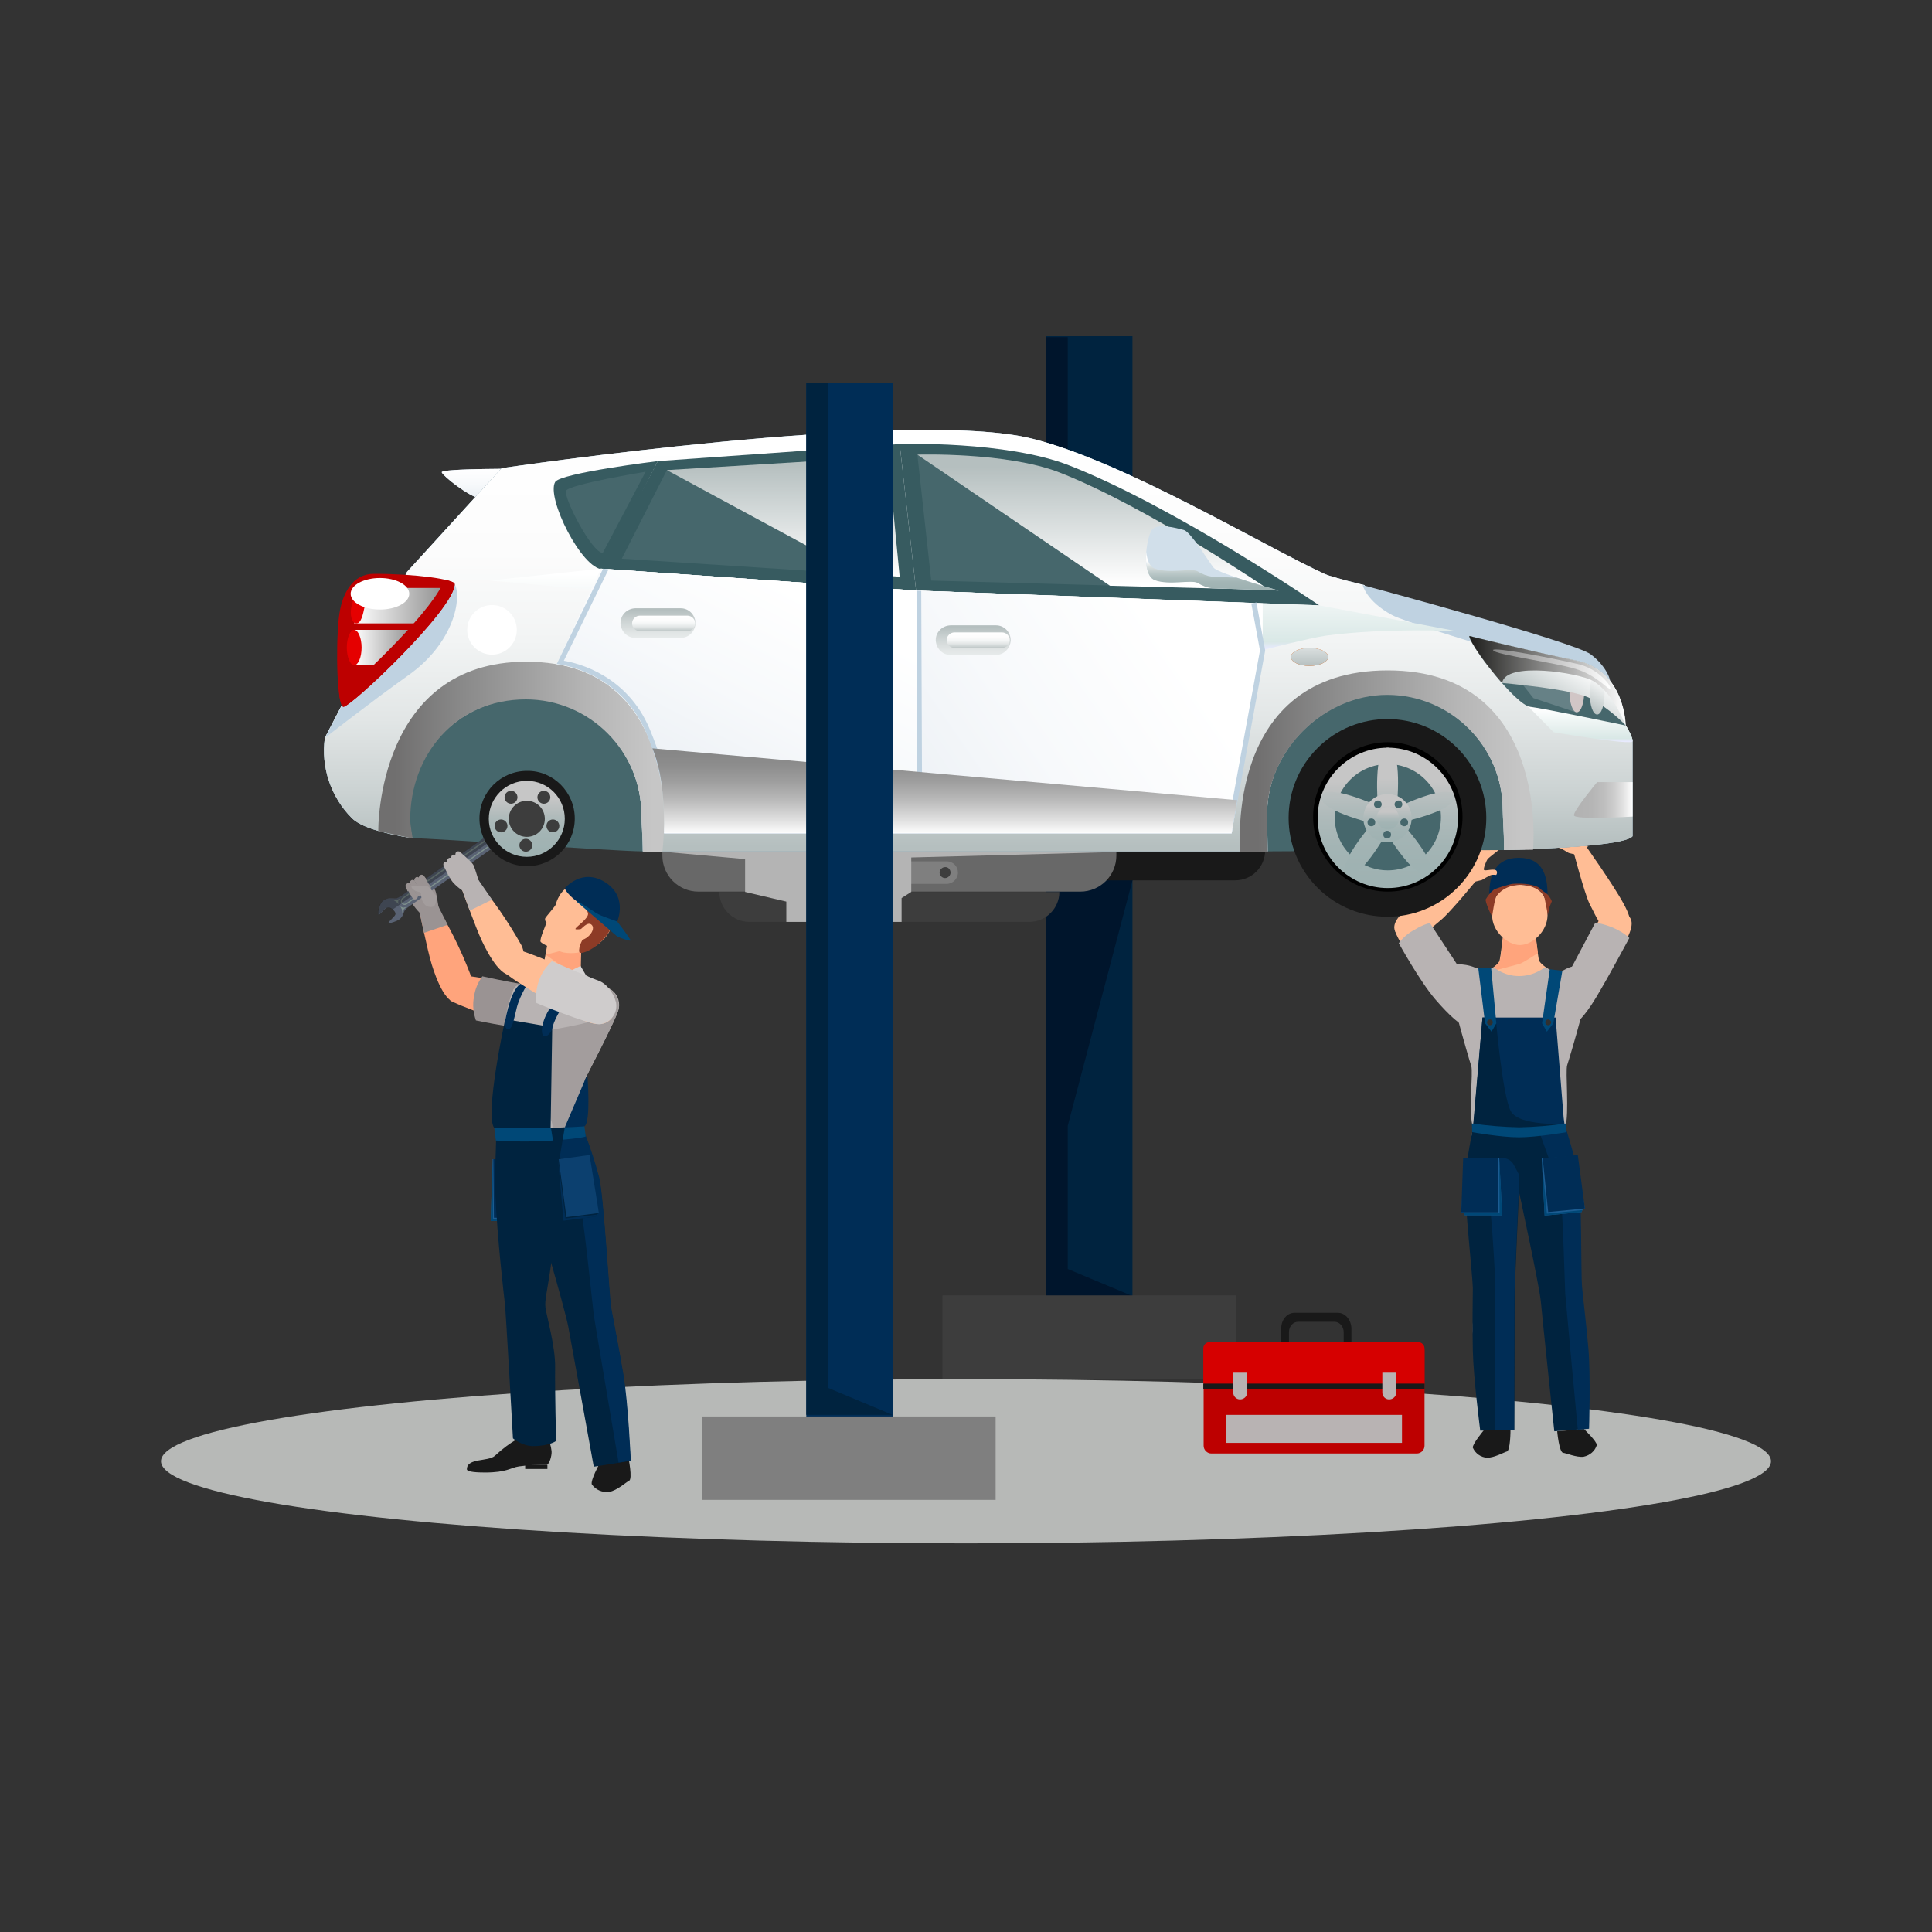 <?xml version="1.0" encoding="utf-8"?>
<!-- Generator: Adobe Illustrator 24.1.0, SVG Export Plug-In . SVG Version: 6.00 Build 0)  -->
<svg version="1.1" id="Layer_1" xmlns="http://www.w3.org/2000/svg" xmlns:xlink="http://www.w3.org/1999/xlink" x="0px" y="0px"
	 viewBox="0 0 600 600" style="enable-background:new 0 0 600 600;" xml:space="preserve">
<rect x="0" y="0" width="600" height="600" fill="#333333" stroke="none"/>
<style type="text/css">
	.st0{fill:#B7B9B7;}
	.st1{fill:#00233F;}
	.st2{fill:#00152C;}
	.st3{fill:#191919;}
	.st4{fill:#3D3D3D;}
	.st5{fill:#002D56;}
	.st6{fill:#FFBD95;}
	.st7{fill:#FFA47C;}
	.st8{fill:#B8B3B3;}
	.st9{fill:#8D3B26;}
	.st10{fill:#1C5C92;}
	.st11{fill:#004877;}
	.st12{fill:#303030;}
	.st13{fill:#BFD2E1;}
	.st14{fill:url(#SVGID_1_);}
	.st15{fill:#46676C;}
	.st16{fill:url(#SVGID_2_);}
	.st17{fill:url(#SVGID_3_);}
	.st18{fill:#375B60;}
	.st19{fill:url(#SVGID_4_);}
	.st20{fill:url(#SVGID_5_);}
	.st21{fill:url(#SVGID_6_);}
	.st22{fill:url(#SVGID_7_);}
	.st23{fill:url(#SVGID_8_);}
	.st24{fill:url(#SVGID_9_);}
	.st25{fill:url(#SVGID_10_);}
	.st26{fill:url(#SVGID_11_);}
	.st27{fill:url(#SVGID_12_);}
	.st28{fill:url(#SVGID_13_);}
	.st29{fill:url(#SVGID_14_);}
	.st30{fill:#668186;}
	.st31{fill:#D1C6C6;}
	.st32{fill:url(#SVGID_15_);}
	.st33{fill:url(#SVGID_16_);}
	.st34{fill:url(#SVGID_17_);}
	.st35{fill:url(#SVGID_18_);}
	.st36{fill:#BD0000;}
	.st37{fill:url(#SVGID_19_);}
	.st38{fill:url(#SVGID_20_);}
	.st39{fill:#E50000;}
	.st40{fill:#FFFFFF;}
	.st41{fill:url(#SVGID_21_);}
	.st42{fill:url(#SVGID_22_);}
	.st43{fill:url(#SVGID_23_);}
	.st44{fill:url(#SVGID_24_);}
	.st45{fill:#DD5600;}
	.st46{fill:url(#SVGID_25_);}
	.st47{fill:#D1DFEA;}
	.st48{fill:url(#SVGID_26_);}
	.st49{fill:url(#SVGID_27_);}
	.st50{fill:url(#SVGID_28_);}
	.st51{fill:url(#SVGID_29_);}
	.st52{fill:url(#SVGID_30_);}
	.st53{fill:#686868;}
	.st54{fill:#7F7F7F;}
	.st55{fill:#B4B4B4;}
	.st56{fill:#D60000;}
	.st57{fill:#9A9393;}
	.st58{fill:#A39D9D;}
	.st59{fill:#D7D4D4;}
	.st60{fill:#CFCCCC;}
	.st61{fill:#596273;}
	.st62{fill:#7E908D;}
	.st63{clip-path:url(#SVGID_32_);}
	.st64{opacity:0.3;enable-background:new    ;}
	.st65{fill:#0C406F;}
	.st66{fill:url(#SVGID_33_);}
</style>
<g>
	<g>
		<ellipse class="st0" cx="300" cy="453.8" rx="250" ry="25.5"/>
		<g>
			<g>
				<rect x="324.9" y="104.4" class="st1" width="26.8" height="321.8"/>
				<polygon class="st2" points="351.7,402.5 324.9,402.5 324.9,104.7 331.6,104.7 331.6,242.7 351.7,273.4 331.6,349.6 
					331.6,394.1 				"/>
				<path class="st3" d="M383.6,273.4h-96.3v-9.3h105.6C392.9,269.3,388.7,273.4,383.6,273.4z"/>
				<rect x="292.7" y="402.3" class="st4" width="91.2" height="25.9"/>
			</g>
			<g>
				<path class="st5" d="M480.6,277.9c0,6.3-3.5,11.3-8.9,11.3s-9.2-5.1-9.2-11.4c0-6.3,2.1-11.4,9.2-11.4
					C478.9,266.4,480.6,271.6,480.6,277.9z"/>
				<path class="st6" d="M486.1,329c2.6-7.9,9.2-21.3,5.3-23.7c-5-3.1-19.6-5-19.6-5v0.2c0,0-14.7,1.2-19.7,4.3
					c-3.9,2.3,2.8,16.5,5.4,24.3c0.6,1.9,0.5,10.3,0.3,17.8c-0.1,1.8-1.6,10.4-1.3,13.9c0.1,1,11.9,7.6,15.3,7.7l0-0.2
					c3.3-0.2,15.2-6.6,15.3-7.7c0.3-3.5-1.2-12-1.3-13.9C485.5,339.4,485.5,330.9,486.1,329z"/>
				<path class="st6" d="M486.9,317.2c-2.8-1-3.9-7-1.3-11.9c2.6-4.9,4.2-6.1,4.9-7.4c0.7-1.3,4.8-10.2,6.1-12.1
					c1.3-1.9,5.1-3.6,7.2-2.5c1.8,0.9,3.7,1.7,2.6,5.5S492.1,319.1,486.9,317.2z"/>
				<path class="st6" d="M477.9,298.1c-0.3-1.5-1.2-8.9-1.2-8.9l-4.9,0v0.2l-4.9,0c0,0-0.8,7.4-1.2,8.9c-0.3,1.5-4.4,3.7-4.4,3.7
					l10.4,0v-0.2l10.4,0C482.3,301.8,478.3,299.6,477.9,298.1z"/>
				<path class="st7" d="M477.6,296c-0.3-2.3-0.7-5.5-0.8-6.5l-0.3-0.3l-4.6,0v0.2l-4.9,0c0,0-0.8,7.4-1.2,8.9s-4.4,3.7-4.4,3.7
					l0.5,0c4.7-1.2,9.3-2.5,9.9-2.6C473.1,299,477.6,296,477.6,296L477.6,296z"/>
				<path class="st6" d="M463.9,352.7c-6,0-8.3,4.1-8.2,17s2,26.7,2.9,28.7s9.3,2.1,10.1,0.9s3-27.7,3-31.9
					C471.8,363.2,470.5,352.7,463.9,352.7z"/>
				<path class="st6" d="M463.1,394.6l1.6,0c2.4,0.1,4.3,2,4.2,4.4l-0.1,5.3c-0.1,2.4-2,4.3-4.4,4.2l-1.6,0c-2.4-0.1-4.3-2-4.2-4.4
					l0,0l0.1-5.3C458.7,396.4,460.7,394.5,463.1,394.6C463.1,394.6,463.1,394.6,463.1,394.6z"/>
				<path class="st6" d="M463.5,400.8c-1.8,0-6.3,0.6-6.1,12.5c0.2,11.9,5.3,28.3,5.3,28.3l4.3,0c0,0,2.1-22.1,2.2-26.3
					C469.2,405.6,469.2,400.8,463.5,400.8z"/>
				<path class="st6" d="M479.7,352.8c6-0.6,8.7,3.3,9.9,16c1.2,12.8,0.7,26.8,0.1,28.8c-0.6,2.1-9.1,3-10,1.9
					c-0.9-1.1-5.8-27.3-6.2-31.4S473.3,353.5,479.7,352.8z"/>
				<path class="st6" d="M485.1,408.5l1.6-0.2c2.4-0.3,4-2.5,3.7-4.9l-0.7-5.3c-0.3-2.4-2.5-4-4.8-3.7l-1.6,0.2
					c-2.4,0.3-4,2.5-3.7,4.9l0.7,5.3C480.6,407.1,482.8,408.8,485.1,408.5z"/>
				<path class="st6" d="M485.2,400.6c1.8-0.2,6.3-0.1,7.3,11.8c1,11.9-2.3,28.7-2.3,28.7l-4.3,0.5c0,0-4.4-21.8-4.9-26
					C480,406,479.4,401.2,485.2,400.6z"/>
				<path class="st6" d="M456.6,316c2.3-1.9,2.3-6.5-0.8-11s-5.8-7.3-6.7-8.4c-0.9-1.2-5.5-8.5-7-10.2c-1.5-1.7-4.6-3.1-6.5-1.7
					c-1.6,1.1-3.4,2.2-1.8,5.8S450.9,320.5,456.6,316z"/>
				<path class="st1" d="M457.5,350.1c0,0-2.2,10.5-2.5,16.3c-0.3,5.7,2.4,30.8,2.4,33.6c0,2.8-0.2,11.2,0,19.6s2.3,24.7,2.3,24.7
					l10.6-0.2c0,0,0.1-35.2,0.1-40.7s1.4-34.6,1.4-34.6l0-18.1L457.5,350.1z"/>
				<path class="st8" d="M494,301c-0.7-1.1-4.7-1.9-8.2,0.2c-2.6,1.6-5.8-0.8-5.8-0.8l-1.8,1c-4,2.3-8.9,2.3-12.8,0l-1.5-0.9
					c-1.9,0.7-3.9,0.6-5.8,0c-3.4-1.5-8.6-1.3-9.1-0.1c-0.6,1.2,7.2,28.7,7.9,30.6c0.7,1.9-1,15.2,0.6,19.2l14.3,0.5v0l0,0h0l0,0
					l14.3-0.4c1.3-4.6,0-17.6,0.6-19.5C487.4,328.8,495.1,302.8,494,301z"/>
				<path class="st1" d="M485.9,349.8c0,0,3.2,10.3,4.2,15.9c0.9,5.7,0.8,30.9,1,33.7s1.3,11.2,2,19.5c0.7,8.3,0.2,24.8,0.2,24.8
					l-10.6,0.8c0,0-3.7-35-4.2-40.5c-0.6-5.5-6.9-34.5-6.9-34.5l0.1-19L485.9,349.8z"/>
				<path class="st3" d="M460.8,444.2c0,0-3.6,4.3-3.4,5.4c0.8,1.8,2.5,3,4.4,3.1c2.1,0.1,5.6-1.8,6.1-1.9c1.2-0.1,1.2-6.8,1.2-6.8
					L460.8,444.2z"/>
				<path class="st3" d="M491.9,443.8c0,0,4.1,3.9,4,5c-0.6,1.9-2.2,3.2-4.1,3.6c-2.1,0.3-5.7-1.2-6.3-1.2c-1.3,0-1.9-6.7-1.9-6.7
					L491.9,443.8z"/>
				<path class="st5" d="M484.7,371.3c0.6,3.8,1.3,29,1.4,30.5c0.1,1.4,3.7,40.4,3.9,42.2l3.5-0.3c0,0,0.5-16.5-0.2-24.8
					c-0.7-8.3-1.8-16.7-2-19.5c-0.3-2.7-0.1-28-1-33.7c-0.9-5.7-4.2-15.9-4.2-15.9l-8.4,0.6C477.5,350.4,484.1,367.6,484.7,371.3z"
					/>
				<path class="st5" d="M470.1,361.7c-1.1-2-3.6-2.6-5.6-1.5c-1.2,0.7-1.9,1.9-2,3.2c-0.4,4.1-0.4,6.9-0.1,8.8
					c0.9,4.8,2.2,28,2,28.6c-0.2,0.6-0.1,43.3-0.1,43.3l0.2,0.1l5.7-0.1c0,0,0.1-35.2,0.1-40.7c0-5.5,1.4-34.6,1.4-34.6l0-1.6
					l0.1-2.3L470.1,361.7z"/>
				<path class="st6" d="M504.4,290.1c2.1-1.2,3.1-3.4-0.1-9.3c-3.2-6-12.4-18.9-12.4-18.9l-3.4,2c0,0,3.5,13.3,5.1,16.7
					C495.4,283.9,499,293.4,504.4,290.1z"/>
				<path class="st6" d="M480.6,284.2c0,5-4.7,9.3-8.6,9.3c-3.8,0-8.7-4.3-8.6-9.3c0-5,1.7-9.4,8.5-9.4
					C479.3,274.8,480.6,279.2,480.6,284.2z"/>
				<path class="st9" d="M463.4,284.6c-0.4-0.4-2.2-4.5-2-5.3c0.7-1.1,1.4-2.1,2.4-2.9c0.5-0.5,5.1-1.8,5.8-1.9c1.3-0.1,2.7-0.1,4,0
					c1.4,0.1,4,0.7,4.6,1.4s2,1.4,2.5,2c0.5,0.5,1.3,1.9,1.2,2.1c-0.1,0.2-0.8,1.9-0.8,2s-0.4,2.2-0.4,2.2s-0.9-4.9-1-5.2
					c-1-4.2-10.4-6.5-14.9-0.8C464.2,278.8,463.4,284.6,463.4,284.6z"/>
				<g>
					<polygon class="st10" points="466.5,377.4 454.9,377.4 454.6,376.8 453.8,376.5 454.9,360 465.6,359.7 					"/>
					<polygon class="st5" points="465.3,376.5 453.8,376.5 454.4,359.7 465.3,359.7 					"/>
					<polygon class="st11" points="454.9,377.4 454.6,376.8 465.7,376.8 465.6,359.7 466.5,377.4 					"/>
				</g>
				<g>
					<polygon class="st10" points="479.7,377.5 491.2,376.4 491.4,375.8 492.2,375.3 489.5,359 478.8,359.8 					"/>
					<polygon class="st5" points="480.8,376.4 492.2,375.3 490,358.7 479.1,359.7 					"/>
					<polygon class="st11" points="491.2,376.4 491.4,375.8 480.4,376.9 478.8,359.8 479.7,377.5 					"/>
				</g>
				<path class="st6" d="M433.8,290.2c-1.4-2-1.4-4.4,3.9-8.5c5.4-4.1,19.1-12.1,19.1-12.1l2.2,3.2c0,0-8.7,10.7-11.6,13
					S437.4,295.5,433.8,290.2z"/>
				<polygon class="st5" points="471.8,350.6 486,350.1 485.6,347.1 483.1,316 460.4,316 457.8,347.1 457.5,350.1 471.7,350.6 
					471.7,350.6 471.7,350.6 471.8,350.6 				"/>
				<path class="st1" d="M464.5,316c0,0,2.1,24.4,4.7,29.1s16.7,3.9,16.7,3.9l0.1,1.6c-4.4,1-8.9,1.6-13.4,1.7
					c-6.5,0-15.2-1.7-15.2-1.7l3-34.6L464.5,316z"/>
				<polygon class="st11" points="482.4,317.8 485.2,301.5 481.3,301 478.9,317.8 480.4,320.4 				"/>
				<polygon class="st11" points="461.2,317.8 459.1,300.7 463.1,300.7 464.7,317.8 463.2,320.4 				"/>
				<path class="st11" d="M457.2,351.6l-0.1-2.7c4.9,0.7,9.8,1.1,14.7,1.2c4.9-0.1,9.7-0.5,14.5-1.2l0.2,2.7c0,0-9.1,1.6-14.8,1.6
					C466,353.2,457.2,351.6,457.2,351.6z"/>
				<path class="st12" d="M463.6,317.5c0,0.5-0.4,0.9-0.9,0.9c-0.5,0-0.9-0.4-0.9-0.9c0-0.5,0.4-0.9,0.9-0.9c0,0,0,0,0,0
					C463.3,316.6,463.6,317,463.6,317.5z"/>
				<path class="st12" d="M481.7,317.5c0,0.5-0.4,0.9-0.9,0.9c-0.5,0-0.9-0.4-0.9-0.9c0-0.5,0.4-0.9,0.9-0.9c0,0,0,0,0,0
					C481.3,316.6,481.7,317,481.7,317.5z"/>
				<path class="st8" d="M453.1,317.6c0,0-2.6-1.7-7.4-7.3s-11.3-17.4-11.3-17.4c1.3-1.7,2.9-3.1,4.8-4.1c3.3-2,4.9-2.1,4.9-2.1
					l8.2,12.5C452.3,299.2,457.4,316,453.1,317.6z"/>
				<path class="st8" d="M489.4,317.8c0,0,2.4-1.6,6.2-7.9s10.4-18.6,10.4-18.6c-1.5-1.4-3.4-2.5-5.3-3.3c-3.6-1.4-5.3-1.4-5.3-1.4
					l-7.2,13.6C488.2,300.2,484.9,316.9,489.4,317.8z"/>
				<path class="st6" d="M489.3,265.4c0,0-1.8-0.4-2.1-0.5c-0.3-0.1-2.3-1.5-3.1-1.6s-1.3,0.1-1.4,0s-0.7-1.5,0.7-1.6
					c1.3-0.1,2.7,0.4,3.1,0.1c0.4-0.2-0.7-2.9-1.1-3.4c-0.4-0.4-3.7-3-3.8-3.1c-0.1-0.1-0.5-0.6-0.4-0.8c0.4-0.3,0.9-0.4,1.4-0.4
					c0.2,0.1,0.2-0.5,0.4-0.5c0.2-0.1,1.1-0.2,1.1-0.2c0.4-0.2,0.9-0.3,1.3-0.3c0.8,0.1,1.6,0.4,2.3,0.6c0.2,0.1,3.2,2.3,3.6,3
					c0.4,0.8,1.8,6.3,1.8,6.3L489.3,265.4z"/>
				<path class="st6" d="M458.1,273.8c0,0,1.8-0.4,2.1-0.5c0.3-0.1,2.3-1.5,3.1-1.6s1.3,0.1,1.4,0c0.1-0.1,0.7-1.5-0.7-1.6
					c-1.3-0.1-2.7,0.4-3.1,0.1c-0.4-0.2,0.7-2.9,1.1-3.4s3.7-3,3.8-3.1c0.1-0.1,0.5-0.6,0.4-0.8c-0.4-0.3-0.9-0.4-1.4-0.4
					c-0.2,0.1-0.2-0.5-0.4-0.5s-1.1-0.2-1.1-0.2c-0.4-0.2-0.9-0.3-1.3-0.3c-0.8,0.1-1.6,0.4-2.3,0.6c-0.2,0.1-3.2,2.3-3.6,3
					c-0.4,0.8-1.8,6.3-1.8,6.3L458.1,273.8z"/>
			</g>
			<g>
				<g>
					<path class="st13" d="M163.5,145.6c0,0-26.9-0.2-26.3,1.1c0.5,1.3,8.5,7.5,11.6,8c2.1,0.3,4.2,0.3,6.3,0L163.5,145.6z"/>
					
						<linearGradient id="SVGID_1_" gradientUnits="userSpaceOnUse" x1="2983.073" y1="408.133" x2="2992.503" y2="408.133" gradientTransform="matrix(6.123234e-17 -1 -1 -6.123234e-17 558.43 3138.081)">
						<stop  offset="0" style="stop-color:#EAEFF4"/>
						<stop  offset="0.506" style="stop-color:#F7F9FB"/>
						<stop  offset="1" style="stop-color:#FFFFFF"/>
					</linearGradient>
					<path class="st14" d="M163.5,145.6c0,0-26.9-0.2-26.3,1.1c0.5,1.3,8.5,7.5,11.6,8c2.1,0.3,4.2,0.3,6.3,0L163.5,145.6z"/>
				</g>
				<path class="st15" d="M483.3,202.7c-3.4-1.2-42.2-10.9-45-11.5c-5.9-1.3-11-4.6-14.6-9.5c0,0-10-2.4-12.2-3.4
					c-18.8-8.6-62.1-34.8-90.7-42c-37.9-9.7-165,9.1-165,9.1l-29.4,32.2l-20.3,41.5l-5.2,10c-1.3,9.2,1.9,18.5,8.4,25
					c2.7,2.7,9.7,4.8,18.7,6.2c6,0,63.8,4.1,71.5,4.1c0.9,0,1.4,0,1.4,0l189.9,0c0,0,1,0,2.8,0c6.1,0,68.1-0.4,73.5-0.4
					c20.8-0.6,38.1-1.9,39.9-4.3v-29.7C507,227,493.6,206.3,483.3,202.7z"/>
				<path class="st13" d="M483.3,202.7c-3.4-1.2-42.2-10.9-45-11.5c-5.9-1.3-11-4.6-14.6-9.5c0,0-10-2.4-12.2-3.4
					c-18.8-8.6-62.1-34.8-90.7-42c-37.9-9.7-165,9.1-165,9.1l-29.4,32.2l-20.3,41.5l-5.2,10c-1.3,9.2,1.9,18.5,8.4,25
					c2.7,2.7,9.7,4.8,18.7,6.2c-4.1-19.4,8.3-38.5,27.8-42.6s38.5,8.3,42.6,27.8c0.5,2.4,0.8,4.9,0.8,7.4c0,2.3,0.4,7.3,0.4,11.5
					c0.9,0,1.4,0,1.4,0l189.9,0c0,0,1,0,2.8,0c-0.1-4.8-0.2-9.6-0.2-11.6c0-19.8,17.5-37.2,37.3-37.2c19.8,0,35.9,16.1,35.9,35.9
					c0,0,0,0,0,0c0,2.5,0.5,8.1,0.4,12.5c20.8-0.6,38.1-1.9,39.9-4.3v-29.7C507,227,493.6,206.3,483.3,202.7z"/>
				
					<linearGradient id="SVGID_2_" gradientUnits="userSpaceOnUse" x1="303.812" y1="337.115" x2="303.812" y2="464.321" gradientTransform="matrix(1 0 0 -1 0 600)">
					<stop  offset="0" style="stop-color:#B5BFBF"/>
					<stop  offset="0.132" style="stop-color:#CBD2D2"/>
					<stop  offset="0.31" style="stop-color:#E2E6E6"/>
					<stop  offset="0.503" style="stop-color:#F2F4F4"/>
					<stop  offset="0.718" style="stop-color:#FCFCFC"/>
					<stop  offset="1" style="stop-color:#FFFFFF"/>
				</linearGradient>
				<path class="st16" d="M483.3,202.7c-3.4-1.2-42.2-10.9-45-11.5c-5.9-1.3-11-4.6-14.6-9.5c0,0-10-2.4-12.2-3.4
					c-18.8-8.6-62.1-34.8-90.7-42c-37.9-9.7-165,9.1-165,9.1l-29.4,32.2l-20.3,41.5l-5.2,10c-1.3,9.2,1.9,18.5,8.4,25
					c2.7,2.7,9.7,4.8,18.7,6.2c-4.1-19.4,8.3-38.5,27.8-42.6s38.5,8.3,42.6,27.8c0.5,2.4,0.8,4.9,0.8,7.4c0,2.3,0.4,7.3,0.4,11.5
					c0.9,0,1.4,0,1.4,0l189.9,0c0,0,1,0,2.8,0c-0.1-4.8-0.2-9.6-0.2-11.6c0-19.8,17.5-37.2,37.3-37.2c19.8,0,35.9,16.1,35.9,35.9
					c0,0,0,0,0,0c0,2.5,0.5,8.1,0.4,12.5c20.8-0.6,38.1-1.9,39.9-4.3v-29.7C507,227,493.6,206.3,483.3,202.7z"/>
				
					<linearGradient id="SVGID_3_" gradientUnits="userSpaceOnUse" x1="488.774" y1="351.511" x2="506.968" y2="351.511" gradientTransform="matrix(1 0 0 -1 0 600)">
					<stop  offset="0" style="stop-color:#B2B2B2"/>
					<stop  offset="0.309" style="stop-color:#B5B5B5"/>
					<stop  offset="0.514" style="stop-color:#BEBEBE"/>
					<stop  offset="0.688" style="stop-color:#CDCDCD"/>
					<stop  offset="0.845" style="stop-color:#E2E2E2"/>
					<stop  offset="0.991" style="stop-color:#FDFDFD"/>
					<stop  offset="1" style="stop-color:#FFFFFF"/>
				</linearGradient>
				<path class="st17" d="M507,242.9h-11c0,0-7.4,8.9-7.2,10.3c0.1,1.5,18.2,0.4,18.2,0.4L507,242.9z"/>
				<path class="st13" d="M423.2,181.7c0,0,65.6,17.6,70.8,21.5c5.2,3.9,6.5,8.7,5.9,8.7c-0.6,0-61.1-17.4-67.6-20.9
					C424.3,186.7,423.2,181.7,423.2,181.7z"/>
				<g>
					<path class="st18" d="M409.7,188c0,0-44.4-30.4-77.5-43.4c-19.8-7.8-52.8-6.7-52.8-6.7l5.1,45.5L409.7,188z"/>
					<polygon class="st18" points="279.4,137.9 204.3,143.2 186.6,176.6 284.5,183.4 					"/>
					<path class="st18" d="M204.3,143.2c0,0-30.3,3.7-31.9,6.5c-2.8,4.9,8.3,27.1,14.8,27.1L204.3,143.2z"/>
					<path class="st15" d="M200.5,146.5c0,0-23.7,3.9-24.7,5.9c-0.9,2,8,19.3,11.4,19.3L200.5,146.5z"/>
					<g>
						<path class="st15" d="M394.2,183.2c0,0-37.3-25.5-65-36.4c-16.6-6.5-44.3-5.6-44.3-5.6l4.3,39.1L394.2,183.2z"/>
						
							<linearGradient id="SVGID_4_" gradientUnits="userSpaceOnUse" x1="339.498" y1="455.003" x2="339.498" y2="418.419" gradientTransform="matrix(1 0 0 -1 0 600)">
							<stop  offset="0" style="stop-color:#B5BFBF"/>
							<stop  offset="1" style="stop-color:#FFFFFF"/>
						</linearGradient>
						<path class="st19" d="M394.2,183.2c0,0-37.3-25.5-65-36.4c-16.6-6.5-44.3-5.6-44.3-5.6l59.8,40.7L394.2,183.2z"/>
					</g>
					<g>
						<polygon class="st15" points="275.8,141.8 207.1,146 193.1,173.5 279.4,179.1 						"/>
						
							<linearGradient id="SVGID_5_" gradientUnits="userSpaceOnUse" x1="243.252" y1="455.678" x2="243.252" y2="420.554" gradientTransform="matrix(1 0 0 -1 0 600)">
							<stop  offset="0" style="stop-color:#B5BFBF"/>
							<stop  offset="1" style="stop-color:#FFFFFF"/>
						</linearGradient>
						<polygon class="st20" points="275.8,141.8 207.1,146 266.7,178.2 279.4,179.1 						"/>
					</g>
				</g>
				
					<linearGradient id="SVGID_6_" gradientUnits="userSpaceOnUse" x1="390.493" y1="363.629" x2="472.651" y2="363.629" gradientTransform="matrix(1 0 0 -1 0 600)">
					<stop  offset="0" style="stop-color:#706F6F"/>
					<stop  offset="0.246" style="stop-color:#888888"/>
					<stop  offset="0.747" style="stop-color:#B5B5B5"/>
					<stop  offset="1" style="stop-color:#C6C6C6"/>
				</linearGradient>
				<path class="st21" d="M476.1,263.9c0,0,5.4-55.7-45.1-55.7c-50.8,0-45.9,55.5-45.8,56.3h5.3l3.2,0c-0.1-4.8-0.2-9.5-0.2-11.5
					c0-19.8,17.5-37.2,37.3-37.2c19.8,0,35.9,16.1,35.9,35.9c0,0,0,0,0,0c0,2.4,0.4,7.9,0.4,12.3L476.1,263.9L476.1,263.9z"/>
				
					<linearGradient id="SVGID_7_" gradientUnits="userSpaceOnUse" x1="122.812" y1="364.971" x2="202.683" y2="364.971" gradientTransform="matrix(1 0 0 -1 0 600)">
					<stop  offset="0" style="stop-color:#706F6F"/>
					<stop  offset="0.246" style="stop-color:#888888"/>
					<stop  offset="0.747" style="stop-color:#B5B5B5"/>
					<stop  offset="1" style="stop-color:#C6C6C6"/>
				</linearGradient>
				<path class="st22" d="M205.7,264.5c0,0,8.2-59-42.3-59c-46.1,0-46,51.7-45.9,52.6l10.6,2.3c0-1-0.7-3.9-0.7-5.9
					c0-19.8,13.9-37.3,35.9-37.3c19.8,0,35.9,16.1,35.9,35.9c0,0,0,0,0,0c0,2.4,0.5,7,0.5,11.4C199.5,264.5,205.7,264.5,205.7,264.5
					z"/>
				
					<linearGradient id="SVGID_8_" gradientUnits="userSpaceOnUse" x1="490.683" y1="369.695" x2="490.683" y2="380.023" gradientTransform="matrix(1 0 0 -1 0 600)">
					<stop  offset="0" style="stop-color:#E8EAFF"/>
					<stop  offset="9.620000e-02" style="stop-color:#D9E8E6"/>
					<stop  offset="1" style="stop-color:#FFFFFF"/>
				</linearGradient>
				<path class="st23" d="M507,230.2c0-1.5-2.1-4.9-2.1-4.9l-30.5-6.1l8.1,8.2C482.5,227.4,507,231.6,507,230.2z"/>
				
					<linearGradient id="SVGID_9_" gradientUnits="userSpaceOnUse" x1="302.219" y1="398.456" x2="302.219" y2="421.645" gradientTransform="matrix(1 0 0 -1 0 600)">
					<stop  offset="0" style="stop-color:#E8EAFF"/>
					<stop  offset="9.620000e-02" style="stop-color:#D9E8E6"/>
					<stop  offset="1" style="stop-color:#FFFFFF"/>
				</linearGradient>
				<path class="st24" d="M392.1,201.9l-240-21.6l34.5-3.7l97.9,6.8l125.2,4.6l42.6,8c0,0-21.8-1.1-40.5,1.4
					C406.8,198.1,392.1,201.9,392.1,201.9z"/>
				<g>
					
						<linearGradient id="SVGID_10_" gradientUnits="userSpaceOnUse" x1="338.295" y1="342.056" x2="338.295" y2="410.57" gradientTransform="matrix(1 0 0 -1 0 600)">
						<stop  offset="0" style="stop-color:#E8EAFF"/>
						<stop  offset="9.620000e-02" style="stop-color:#D9E8E6"/>
						<stop  offset="1" style="stop-color:#FFFFFF"/>
					</linearGradient>
					<polygon class="st25" points="284.5,183.4 284.8,258.8 382.5,258.8 392.1,201.9 392.1,187.4 					"/>
					
						<linearGradient id="SVGID_11_" gradientUnits="userSpaceOnUse" x1="277.141" y1="339.971" x2="363.57" y2="399.648" gradientTransform="matrix(1 0 0 -1 0 600)">
						<stop  offset="0" style="stop-color:#EAEFF4"/>
						<stop  offset="0.506" style="stop-color:#F7F9FB"/>
						<stop  offset="1" style="stop-color:#FFFFFF"/>
					</linearGradient>
					<polygon class="st26" points="284.5,183.4 284.8,258.8 382.5,258.8 392.1,201.9 392.1,187.4 					"/>
					<polygon class="st13" points="382.5,258.8 284.8,258.8 284.5,183.4 286.1,183.5 286.4,257.2 381.2,257.2 391.3,202 
						388.6,187.4 390.2,187.1 392.9,201.9 392.9,202.1 					"/>
				</g>
				<g>
					
						<linearGradient id="SVGID_12_" gradientUnits="userSpaceOnUse" x1="228.818" y1="342.508" x2="228.818" y2="417.776" gradientTransform="matrix(1 0 0 -1 0 600)">
						<stop  offset="0" style="stop-color:#E8EAFF"/>
						<stop  offset="9.620000e-02" style="stop-color:#D9E8E6"/>
						<stop  offset="1" style="stop-color:#FFFFFF"/>
					</linearGradient>
					<path class="st27" d="M186.6,176.6l-13.7,29.7c0,0,19.2,1.4,28.3,22.2c6.5,14.7,5.1,30.3,5.1,30.3h78.6l-0.3-75.4L186.6,176.6z
						"/>
					
						<linearGradient id="SVGID_13_" gradientUnits="userSpaceOnUse" x1="217.269" y1="346.997" x2="252.091" y2="413.726" gradientTransform="matrix(1 0 0 -1 0 600)">
						<stop  offset="0" style="stop-color:#EAEFF4"/>
						<stop  offset="0.506" style="stop-color:#F7F9FB"/>
						<stop  offset="1" style="stop-color:#FFFFFF"/>
					</linearGradient>
					<path class="st28" d="M186.6,176.6l-13.7,29.7c0,0,19.2,1.4,28.3,22.2c6.5,14.7,5.1,30.3,5.1,30.3h78.6l-0.3-75.4L186.6,176.6z
						"/>
					<path class="st13" d="M284.8,258.8h-78.6c0,0,2-13.3-5.4-31c-8.3-19.7-27.9-21.6-27.9-21.6l14.4-29.6l1.7,0.2l-13.9,28.4
						c4.3,0.7,19.7,4.5,26.7,21.3c6.9,16.4,6.3,27,6.3,30.8h76.7L284.8,258.8z"/>
				</g>
				
					<linearGradient id="SVGID_14_" gradientUnits="userSpaceOnUse" x1="293.451" y1="340.969" x2="293.451" y2="366.059" gradientTransform="matrix(1 0 0 -1 0 600)">
					<stop  offset="0" style="stop-color:#FFFFFF"/>
					<stop  offset="0.167" style="stop-color:#E1E1E1"/>
					<stop  offset="0.418" style="stop-color:#BABABA"/>
					<stop  offset="0.648" style="stop-color:#9E9E9E"/>
					<stop  offset="0.85" style="stop-color:#8D8D8D"/>
					<stop  offset="1" style="stop-color:#878787"/>
				</linearGradient>
				<path class="st29" d="M382.5,258.8H206.2c0.1-4.4,0-8.8-0.5-13.2c-0.8-8.3-3.1-13.2-3.1-13.2l181.6,16.1L382.5,258.8z"/>
				<path class="st13" d="M141.2,181.4c2.3,4.1-0.1,18.3-14.5,28.4c-11.8,8.4-25.7,19.3-25.7,19.3l5.2-10L141.2,181.4z"/>
				<g>
					<path class="st15" d="M456.3,197.5c0.1,2.9,14.5,21.5,18.9,22c4.4,0.5,29.6,5.8,29.6,5.8s-0.1-17-15.1-20.1
						S456.3,197.5,456.3,197.5z"/>
					<polygon class="st30" points="489.7,221.3 476.2,216.8 469.4,208.2 489.7,208.2 					"/>
					<path class="st31" d="M487.4,214.7c0,3.6,1,6.5,2.3,6.5s2.3-2.9,2.3-6.5s-1-6.5-2.3-6.5S487.4,211.1,487.4,214.7z"/>
					
						<linearGradient id="SVGID_15_" gradientUnits="userSpaceOnUse" x1="476.511" y1="381.736" x2="485.349" y2="396.654" gradientTransform="matrix(1 0 0 -1 0 600)">
						<stop  offset="0" style="stop-color:#B5BFBF"/>
						<stop  offset="1" style="stop-color:#FFFFFF"/>
					</linearGradient>
					<path class="st32" d="M489.7,205.2c-15-3.1-33.4-7.7-33.4-7.7c0.1,1.7,5.1,8.9,10.2,14.6c9.5,0.9,23.4,2.5,27.6,4.9
						c4,2.2,7.6,5,10.8,8.3C504.9,225.3,504.7,208.3,489.7,205.2z"/>
					
						<linearGradient id="SVGID_16_" gradientUnits="userSpaceOnUse" x1="492.997" y1="379.513" x2="498.39" y2="388.616" gradientTransform="matrix(1 0 0 -1 0 600)">
						<stop  offset="0" style="stop-color:#B5BFBF"/>
						<stop  offset="1" style="stop-color:#FFFFFF"/>
					</linearGradient>
					<path class="st33" d="M493.7,215.4c0,3.6,1,6.5,2.3,6.5c1.3,0,2.3-2.9,2.3-6.5s-1-6.5-2.3-6.5
						C494.7,208.9,493.7,211.8,493.7,215.4z"/>
					
						<linearGradient id="SVGID_17_" gradientUnits="userSpaceOnUse" x1="456.325" y1="388.618" x2="504.851" y2="388.618" gradientTransform="matrix(1 0 0 -1 0 600)">
						<stop  offset="0" style="stop-color:#1D1D1B"/>
						<stop  offset="1" style="stop-color:#FFFFFF"/>
					</linearGradient>
					<path class="st34" d="M489.7,205.2c-15-3.1-33.4-7.7-33.4-7.7c0.1,1.7,5.1,8.9,10.2,14.6c1-6.8,23.9-3.1,28.1-0.7
						c6.6,3.8,10.2,13.9,10.2,13.9S504.7,208.3,489.7,205.2z"/>
					
						<linearGradient id="SVGID_18_" gradientUnits="userSpaceOnUse" x1="463.697" y1="392.184" x2="500.06" y2="392.184" gradientTransform="matrix(1 0 0 -1 0 600)">
						<stop  offset="0" style="stop-color:#878787"/>
						<stop  offset="1" style="stop-color:#FFFFFF"/>
					</linearGradient>
					<path class="st35" d="M463.7,201.9c0.3,1.5,21.1,4,27,6.3c5.9,2.2,9,6.4,9.4,5.6c0.3-0.8-3.5-5.8-9.4-7.4
						C484.8,204.9,463.4,200.7,463.7,201.9z"/>
				</g>
				<g>
					<path class="st36" d="M105.2,192.2c-1,9.7-0.5,26.8,1.4,27.3c1.9,0.5,34.6-30.3,34.6-38.1c0-1.5-12.1-3.2-25.1-3.2
						C109.6,178.2,106,184.2,105.2,192.2z"/>
					
						<linearGradient id="SVGID_19_" gradientUnits="userSpaceOnUse" x1="110.046" y1="411.894" x2="140.088" y2="411.894" gradientTransform="matrix(1 0 0 -1 0 600)">
						<stop  offset="0" style="stop-color:#FFFFFF"/>
						<stop  offset="1" style="stop-color:#878787"/>
					</linearGradient>
					<polygon class="st37" points="131,193.6 110,193.6 113.3,182.6 140.1,182.6 					"/>
					
						<linearGradient id="SVGID_20_" gradientUnits="userSpaceOnUse" x1="110.046" y1="398.945" x2="129.537" y2="398.945" gradientTransform="matrix(1 0 0 -1 0 600)">
						<stop  offset="0" style="stop-color:#FFFFFF"/>
						<stop  offset="1" style="stop-color:#878787"/>
					</linearGradient>
					<polygon class="st38" points="118.6,206.5 110,206.5 110,195.6 129.5,195.6 					"/>
					<path class="st36" d="M137.9,180c-2,8-25.5,30.7-32.5,36c0.3,2,0.7,3.4,1.2,3.5c1.9,0.5,34.6-30.3,34.6-38.1
						C141.2,180.9,140,180.4,137.9,180z"/>
					<path class="st39" d="M109.2,188.1c-0.7,2.9,0.1,5.5,1.5,5.5c1.4,0,2-2.5,2.6-5.5c0.6-3.1,1.4-5.5,0-5.5
						C111.8,182.6,110,184.5,109.2,188.1z"/>
					<path class="st39" d="M107.7,201.1c0,3,1.1,5.5,2.3,5.5s2.3-2.4,2.3-5.5c0-3-1.1-5.5-2.3-5.5
						C108.8,195.6,107.7,198,107.7,201.1z"/>
					<ellipse class="st40" cx="118" cy="184.4" rx="9.1" ry="4.9"/>
				</g>
				<circle class="st40" cx="152.8" cy="195.6" r="7.7"/>
				<g>
					
						<linearGradient id="SVGID_21_" gradientUnits="userSpaceOnUse" x1="204.312" y1="410.45" x2="204.312" y2="387.263" gradientTransform="matrix(1 0 0 -1 0 600)">
						<stop  offset="0" style="stop-color:#B5BFBF"/>
						<stop  offset="0.132" style="stop-color:#CBD2D2"/>
						<stop  offset="0.31" style="stop-color:#E2E6E6"/>
						<stop  offset="0.503" style="stop-color:#F2F4F4"/>
						<stop  offset="0.718" style="stop-color:#FCFCFC"/>
						<stop  offset="1" style="stop-color:#FFFFFF"/>
					</linearGradient>
					<path class="st41" d="M211.4,198.1h-14.1c-2.5,0-4.5-2-4.6-4.6l0,0c0-2.5,2-4.5,4.6-4.6h14.1c2.5,0,4.5,2,4.6,4.6l0,0
						C215.9,196.1,213.9,198.1,211.4,198.1z"/>
					
						<linearGradient id="SVGID_22_" gradientUnits="userSpaceOnUse" x1="206.117" y1="408.545" x2="206.117" y2="403.864" gradientTransform="matrix(1 0 0 -1 0 600)">
						<stop  offset="0" style="stop-color:#FFFFFF"/>
						<stop  offset="0.282" style="stop-color:#FCFCFC"/>
						<stop  offset="0.497" style="stop-color:#F2F4F4"/>
						<stop  offset="0.69" style="stop-color:#E2E6E6"/>
						<stop  offset="0.869" style="stop-color:#CBD2D2"/>
						<stop  offset="1" style="stop-color:#B5BFBF"/>
					</linearGradient>
					<path class="st42" d="M213.5,196h-14.8c-1.3,0-2.4-1.1-2.4-2.4l0,0c0-1.3,1.1-2.4,2.4-2.4h14.8c1.3,0,2.4,1.1,2.4,2.4l0,0
						C215.9,194.9,214.8,196,213.5,196z"/>
				</g>
				<g>
					
						<linearGradient id="SVGID_23_" gradientUnits="userSpaceOnUse" x1="302.219" y1="405.19" x2="302.219" y2="382.003" gradientTransform="matrix(1 0 0 -1 0 600)">
						<stop  offset="0" style="stop-color:#B5BFBF"/>
						<stop  offset="0.132" style="stop-color:#CBD2D2"/>
						<stop  offset="0.31" style="stop-color:#E2E6E6"/>
						<stop  offset="0.503" style="stop-color:#F2F4F4"/>
						<stop  offset="0.718" style="stop-color:#FCFCFC"/>
						<stop  offset="1" style="stop-color:#FFFFFF"/>
					</linearGradient>
					<path class="st43" d="M309.3,203.4h-14.1c-2.5,0-4.5-2-4.6-4.6l0,0c0-2.5,2-4.5,4.6-4.6h14.1c2.5,0,4.5,2,4.6,4.6l0,0
						C313.8,201.3,311.8,203.4,309.3,203.4z"/>
					
						<linearGradient id="SVGID_24_" gradientUnits="userSpaceOnUse" x1="303.805" y1="403.285" x2="303.805" y2="398.603" gradientTransform="matrix(1 0 0 -1 0 600)">
						<stop  offset="0" style="stop-color:#FFFFFF"/>
						<stop  offset="0.282" style="stop-color:#FCFCFC"/>
						<stop  offset="0.497" style="stop-color:#F2F4F4"/>
						<stop  offset="0.69" style="stop-color:#E2E6E6"/>
						<stop  offset="0.869" style="stop-color:#CBD2D2"/>
						<stop  offset="1" style="stop-color:#B5BFBF"/>
					</linearGradient>
					<path class="st44" d="M311.2,201.2h-14.8c-1.3,0-2.4-1.1-2.4-2.4l0,0c0-1.3,1.1-2.4,2.4-2.4h14.8c1.3,0,2.4,1.1,2.4,2.4l0,0
						C313.6,200.2,312.5,201.2,311.2,201.2z"/>
				</g>
				<g>
					<path class="st45" d="M412.5,204c0,1.5-2.6,2.8-5.8,2.8s-5.8-1.2-5.8-2.8c0-1.5,2.6-2.8,5.8-2.8S412.5,202.5,412.5,204z"/>
					
						<linearGradient id="SVGID_25_" gradientUnits="userSpaceOnUse" x1="406.642" y1="392.98" x2="406.642" y2="404.647" gradientTransform="matrix(1 0 0 -1 0 600)">
						<stop  offset="0" style="stop-color:#B5BFBF"/>
						<stop  offset="1" style="stop-color:#FFFFFF"/>
					</linearGradient>
					<path class="st46" d="M412.5,204c0,1.5-2.6,2.8-5.8,2.8s-5.8-1.2-5.8-2.8c0-1.5,2.6-2.8,5.8-2.8S412.5,202.5,412.5,204z"/>
				</g>
				<g>
					<path class="st47" d="M397.1,183.4c0,0-18.8-5.3-20.2-7.1c-1.4-1.7-7-11-9.2-11.7c-2.3-0.6-8.4-2.3-10,0s-3.5,13.9,1,15.5
						c4.5,1.6,11.1-0.2,13.2,0.8c1.4,0.9,3,1.5,4.6,1.7L397.1,183.4z"/>
					
						<linearGradient id="SVGID_26_" gradientUnits="userSpaceOnUse" x1="376.509" y1="417.397" x2="376.509" y2="425.684" gradientTransform="matrix(1 0 0 -1 0 600)">
						<stop  offset="0" style="stop-color:#9FB2B2"/>
						<stop  offset="0.215" style="stop-color:#A3B5B5"/>
						<stop  offset="0.416" style="stop-color:#AEBEBE"/>
						<stop  offset="0.612" style="stop-color:#C1CDCD"/>
						<stop  offset="0.804" style="stop-color:#DBE2E2"/>
						<stop  offset="0.991" style="stop-color:#FDFEFE"/>
						<stop  offset="1" style="stop-color:#FFFFFF"/>
					</linearGradient>
					<path class="st48" d="M376.5,179.1c-1.6-0.2-3.2-0.8-4.6-1.7c-2-1-8.7,0.8-13.2-0.8c-1.7-0.6-2.5-2.7-2.7-5.2
						c-0.3,3.8,0.2,7.9,2.7,8.8c4.5,1.6,11.1-0.2,13.2,0.8c1.4,0.9,3,1.5,4.6,1.7l20.6,0.7c0,0-7.2-2-13-4L376.5,179.1z"/>
				</g>
				<g>
					
						<ellipse transform="matrix(0.707 -0.707 0.707 0.707 -53.408 379.143)" class="st3" cx="431" cy="254" rx="30.7" ry="30.7"/>
					<circle cx="431" cy="253.7" r="23.2"/>
					<path class="st15" d="M452.3,254.1c0,11.8-9.6,21.4-21.4,21.4c-11.8,0-21.4-9.6-21.4-21.4c0-11.8,9.6-21.4,21.4-21.4
						C442.8,232.7,452.3,242.2,452.3,254.1C452.3,254.1,452.3,254.1,452.3,254.1z"/>
					<g>
						
							<linearGradient id="SVGID_27_" gradientUnits="userSpaceOnUse" x1="430.962" y1="327.063" x2="430.962" y2="357.244" gradientTransform="matrix(1 0 0 -1 0 600)">
							<stop  offset="0" style="stop-color:#9FB2B2"/>
							<stop  offset="0.329" style="stop-color:#A3B4B4"/>
							<stop  offset="0.637" style="stop-color:#AEBABA"/>
							<stop  offset="0.934" style="stop-color:#C1C3C3"/>
							<stop  offset="1" style="stop-color:#C6C6C6"/>
						</linearGradient>
						<path class="st49" d="M431,232.2c-12,0-21.8,9.8-21.8,21.8c0,12,9.8,21.8,21.8,21.8c12,0,21.8-9.8,21.8-21.8v0
							C452.8,242,443,232.2,431,232.2z M431,270.3c-9.1,0-16.5-7.4-16.5-16.5c0-9.1,7.4-16.5,16.5-16.5c9.1,0,16.5,7.4,16.5,16.5
							l0,0C447.5,262.9,440.1,270.3,431,270.3C431,270.3,431,270.3,431,270.3z"/>
						
							<linearGradient id="SVGID_28_" gradientUnits="userSpaceOnUse" x1="430.962" y1="330.871" x2="430.962" y2="358.245" gradientTransform="matrix(1 0 0 -1 0 600)">
							<stop  offset="0" style="stop-color:#9FB2B2"/>
							<stop  offset="0.329" style="stop-color:#A3B4B4"/>
							<stop  offset="0.637" style="stop-color:#AEBABA"/>
							<stop  offset="0.934" style="stop-color:#C1C3C3"/>
							<stop  offset="1" style="stop-color:#C6C6C6"/>
						</linearGradient>
						<path class="st50" d="M431,232.2c4.7,0.1,2.8,18.6,2.8,18.6s16.3-7.9,17.8-3.6c1.5,4.3-16.4,8.2-16.4,8.2s12.2,13.3,8.6,16.1
							c-3.7,2.8-13.2-12.7-13.2-12.7s-8.7,15.3-12.3,12.7c-3.6-2.6,7.9-15.8,7.9-15.8s-17.3-4.2-15.8-8.5c1.5-4.2,17.5,3.1,17.5,3.1
							S426.4,232.2,431,232.2z"/>
						
							<linearGradient id="SVGID_29_" gradientUnits="userSpaceOnUse" x1="430.962" y1="339.485" x2="430.962" y2="349.813" gradientTransform="matrix(1 0 0 -1 0 600)">
							<stop  offset="0" style="stop-color:#9FB2B2"/>
							<stop  offset="0.329" style="stop-color:#A3B4B4"/>
							<stop  offset="0.637" style="stop-color:#AEBABA"/>
							<stop  offset="0.934" style="stop-color:#C1C3C3"/>
							<stop  offset="1" style="stop-color:#C6C6C6"/>
						</linearGradient>
						<path class="st51" d="M438.4,254.1c0,4.1-3.3,7.5-7.5,7.5c-4.1,0-7.5-3.3-7.5-7.5c0-4.1,3.3-7.5,7.5-7.5l0,0
							C435.1,246.6,438.4,249.9,438.4,254.1C438.4,254.1,438.4,254.1,438.4,254.1z"/>
						<g>
							<path class="st15" d="M429.1,249.8c0,0.7-0.6,1.2-1.2,1.2c-0.7,0-1.2-0.6-1.2-1.2c0-0.7,0.6-1.2,1.2-1.2
								C428.5,248.6,429.1,249.1,429.1,249.8z"/>
							<path class="st15" d="M435.5,249.8c0,0.7-0.6,1.2-1.2,1.2c-0.7,0-1.2-0.6-1.2-1.2c0-0.7,0.6-1.2,1.2-1.2
								C435,248.6,435.5,249.1,435.5,249.8z"/>
							<circle class="st15" cx="436.1" cy="255.4" r="1.2"/>
							<circle class="st15" cx="425.9" cy="255.4" r="1.2"/>
							<circle class="st15" cx="430.8" cy="259.2" r="1.2"/>
						</g>
						
							<linearGradient id="SVGID_30_" gradientUnits="userSpaceOnUse" x1="430.962" y1="342.884" x2="430.962" y2="347.779" gradientTransform="matrix(1 0 0 -1 0 600)">
							<stop  offset="0" style="stop-color:#9FB2B2"/>
							<stop  offset="0.329" style="stop-color:#A3B4B4"/>
							<stop  offset="0.637" style="stop-color:#AEBABA"/>
							<stop  offset="0.934" style="stop-color:#C1C3C3"/>
							<stop  offset="1" style="stop-color:#C6C6C6"/>
						</linearGradient>
						<path class="st52" d="M434.5,254.1c0,2-1.6,3.5-3.5,3.5s-3.5-1.6-3.5-3.5c0-2,1.6-3.5,3.5-3.5c0,0,0,0,0,0
							C432.9,250.5,434.5,252.1,434.5,254.1z"/>
					</g>
				</g>
			</g>
			<g>
				<path class="st53" d="M205.7,264.5h141l0,0v1.2c0,6.2-5,11.2-11.2,11.2l0,0H216.9c-6.2,0-11.2-5-11.2-11.2l0,0V264.5
					L205.7,264.5z"/>
				<path class="st4" d="M319.7,286.3h-87c-5.1,0-9.3-4.2-9.3-9.3c0,0,0,0,0,0H329C329,282.1,324.8,286.3,319.7,286.3
					C319.7,286.3,319.7,286.3,319.7,286.3z"/>
				<g>
					<path class="st54" d="M294,274.5h-47.2c-2,0-3.5-1.6-3.5-3.5l0,0c0-2,1.6-3.5,3.5-3.5H294c2,0,3.5,1.6,3.5,3.5l0,0
						C297.5,272.9,295.9,274.5,294,274.5z"/>
					<circle class="st4" cx="280.6" cy="271.1" r="1.7"/>
					<path class="st4" d="M295.2,271c0,0.9-0.8,1.7-1.7,1.7c-0.9,0-1.7-0.8-1.7-1.7c0-0.9,0.8-1.7,1.7-1.7h0
						C294.4,269.2,295.2,270,295.2,271z"/>
					<path class="st4" d="M248.6,271.1c0,0.9-0.8,1.7-1.7,1.7s-1.7-0.8-1.7-1.7s0.8-1.7,1.7-1.7S248.6,270.1,248.6,271.1
						L248.6,271.1z"/>
				</g>
				<polygon class="st55" points="250.4,264.6 205.7,264.5 231.4,266.8 231.4,277 244.2,280 244.2,286.3 280,286.3 280,278.9 
					283,277 283,266.3 346.7,264.6 				"/>
				<rect x="250.4" y="119" class="st5" width="26.8" height="344.7"/>
				<rect x="218" y="439.9" class="st54" width="91.2" height="25.9"/>
				<polygon class="st1" points="277.2,439.4 250.4,439.4 250.4,119 257.1,119 257.1,431 				"/>
			</g>
			<g>
				<path class="st3" d="M415.5,407.7H402c-2.3,0-4.1,2.2-4.1,4.8v7.3c0,1.8,0.9,3.5,2.4,4.4c0-0.2,0-0.3,0-0.5v-10
					c0-1.8,1.3-3.2,2.8-3.2h11.4c1.5,0,2.8,1.5,2.8,3.2v10c0,0.2,0,0.3,0,0.5c1.5-0.9,2.5-2.6,2.4-4.4v-7.3
					C419.6,409.9,417.8,407.7,415.5,407.7z"/>
				<path class="st36" d="M376.2,416.8h63.6c1.4,0,2.6,1.1,2.6,2.6c0,0,0,0,0,0V449c0,1.3-1.1,2.4-2.4,2.4c0,0,0,0,0,0h-63.8
					c-1.3,0-2.4-1.1-2.4-2.4l0,0v-29.7C373.7,417.9,374.8,416.8,376.2,416.8z"/>
				<path class="st56" d="M375.7,416.8h64.7c1.1,0,2,0.9,2,2v10.9l0,0h-68.7l0,0v-10.9C373.7,417.6,374.6,416.8,375.7,416.8
					C375.7,416.8,375.7,416.8,375.7,416.8z"/>
				<rect x="380.7" y="439.4" class="st8" width="54.7" height="8.7"/>
				<rect x="373.7" y="429.7" class="st3" width="68.7" height="1.6"/>
				<path class="st8" d="M385.1,434.6L385.1,434.6c-1.2,0-2.1-1-2.1-2.1c0,0,0,0,0,0v-6.2h4.3v6.2
					C387.3,433.7,386.3,434.6,385.1,434.6z"/>
				<path class="st8" d="M431.4,434.6L431.4,434.6c-1.2,0-2.1-1-2.1-2.1v-6.2h4.3v6.2C433.6,433.7,432.6,434.6,431.4,434.6
					C431.4,434.6,431.4,434.6,431.4,434.6z"/>
			</g>
			<g>
				<g>
					<path class="st7" d="M143,311.1c-4.2,2-7.5-7-8.9-11.5c-1.4-4.5-4.1-17.9-4.1-17.9l4.7-1.8c4.5,7.1,8.3,14.7,11.3,22.5
						C146.5,303.7,147.2,309.1,143,311.1z"/>
					<polygon class="st57" points="135.7,280.6 139,287.2 131.7,289.7 130.2,282.9 					"/>
					<path class="st57" d="M136.5,284c0,0-0.8-6.3-1.3-7.4s-3.7-4.7-3.7-4.7s-0.6,2.1-1.6,2.5c-1,0.4-3.7,1.3-3.7,1.3s1.2,4,2.3,5.6
						c0.8,1.1,1.6,2,2.6,2.9L136.5,284z"/>
					<path class="st3" d="M186.2,454.5c0,0-2.9,5.3-2.4,6.5c1.2,1.7,3.3,2.6,5.4,2.3c2.3-0.3,5.5-3.2,6.1-3.4
						c1.3-0.4-0.2-7.5-0.2-7.5L186.2,454.5z"/>
					<g>
						<polygon class="st10" points="152.4,379.2 162.6,379.1 162.9,378.5 163.6,378.1 162.4,360.2 153,360 						"/>
						<polygon class="st5" points="153.4,378.2 163.6,378.1 162.9,359.9 153.2,360 						"/>
						<polygon class="st11" points="162.6,379.1 162.9,378.5 153.1,378.6 153,360 152.4,379.2 						"/>
					</g>
					<path class="st7" d="M173,315c-0.3,4.2-3.9,5.2-8,4.6c-4.1-0.6-24.6-7.9-25.3-9.1s0.6-7.1,2.4-7.6c1.9-0.5,20.3,3.1,23.6,4.2
						C169,308.2,173.4,310.1,173,315z"/>
					<path class="st57" d="M171.1,311.9c-0.8-1.4-5.9-5.8-8.9-6.3c-4.3-0.6-12.4-2.4-12.4-2.4c-1.4,1.9-2.3,4.1-2.6,6.4
						c-0.5,2.4-0.2,5,0.6,7.3c0,0,17,3.6,20.4,2.5C169.1,319.1,173.3,315.8,171.1,311.9z"/>
					<path class="st6" d="M180.6,289.2c0,0-0.6,12.2,0,12.9c2,2,9.9,4.4,11,7.7c1.4,4-10.2,20.4-12,26.1c-1.9,5.6,0,14.8,0.3,20.5
						c0.3,5.7-18,10.8-18.7,10.8s-5.8-5.9-6.7-7.9c-0.9-1.9,1.6-16.3,1.9-19.9s0.7-16.7,0.7-17.5c-0.3-3.8,0.3-7.6,1.6-11.2
						c0.3-1.2,0.5-3.2,1.1-3.9c1.3-1.4,8.1-2.8,8.3-3.5s2.1-11.2,2.1-11.2L180.6,289.2z"/>
					<path class="st8" d="M180.6,302.1l-11.3,5.3l-1.1-4.3c0,0-7.3,2.1-8.3,3.5s-1.8,4.7-2.2,5.9c-0.4,1.2-1.1,6.8-1.1,11.7
						c0,2.9-0.4,6.7-0.5,11.6c0,4.2-1.5,14.5-1.5,14.5s4,0.5,10.2,0.8c7.2,0.3,14.5-0.1,14.8-0.3c1.5-1,0.6-12.2,1-13.4
						c0.4-1.2,11.2-21.5,11.6-24.3c0.4-2.4-0.7-4.8-2.8-6C187.3,305.9,180.6,302.1,180.6,302.1z"/>
					<path class="st58" d="M188.3,306.6c0,0,6.6,4.5-0.8,9.2c-3.2,2-17.8,4.2-20.5,4.8c-9.9,2,2.9,24.7,3.8,26.4
						c0.6,1.2,0.9,2.6,0.7,3.9l7.3,0.2c2.8,0.8,1.8-13.7,3.1-16.5c1.4-2.9,10-19.1,10.2-21.3C192.5,310.4,190.9,307.7,188.3,306.6z"
						/>
					<polygon class="st7" points="169.5,296.5 180.6,293.6 180.3,300 176.7,301.7 					"/>
					<path class="st6" d="M178.2,274.8c3.6-0.7,11.7,1.6,12.2,8.1c0.6,6.6-3.6,10.1-7.1,11.7c-2.6,1.3-5.5,1.7-8.3,1.2
						c-0.7-0.1-6.3-2.3-7.1-3.3c-0.5-0.7,2-6,1.8-6.1c-0.4-0.3-0.5-0.7-0.4-1.2c0.3-0.6,3.2-3.8,3.3-4.3
						C172.7,280.4,174,275.6,178.2,274.8z"/>
					<path class="st9" d="M175.4,276.1c0,0,5.2,0.2,7.2,7.5c0.4,1.6-3.9,4.3-3.9,4.9c0,0.5,5.6-0.6,5.2-0.2
						c-4.2,3.7-4.3,7.2-3.9,7.5c1.2,0.9,9.1-3.2,10.4-9.7c1.3-6.4-4-10.4-5.5-11C183.4,274.6,179.2,272.4,175.4,276.1z"/>
					<path class="st6" d="M181.1,287.9c-1.4,1.2-2.8,3-2.1,3.8c0.6,0.7,2.3,0.3,3.6-0.8c1.4-1.2,1.9-2.7,1.3-3.5
						S182.4,286.7,181.1,287.9z"/>
					<g>
						<rect x="163.1" y="454.9" class="st3" width="6.9" height="1.3"/>
						<path class="st3" d="M169.7,445.8c0.9,1.5,1.4,3.1,1.6,4.9c0.1,1.4-0.7,4.2-1.6,4.2c-2.8,0-5.7,0.1-8.5,0.5
							c-2.7,0.4-3.7,1.9-10.6,1.9c-2,0-5.6-0.1-5.6-1c0-3.6,6.6-2.3,8.7-4.2c5.3-4.9,8.9-6.1,8.9-6.1S169.6,445.5,169.7,445.8z"/>
					</g>
					<path class="st1" d="M166.6,352c0,0,9.1,8.5,9.5,12.5c0.4,4-3.5,16.9-4.8,27c-1.4,10.1-2.2,12.2-1.9,14.6
						c0.3,2.4,3.1,12.1,3,18.5c-0.1,7.5,0.3,22.9,0.3,22.9s-2,1.6-7.2,1.6c-3.3,0-6.2-2.4-6.2-2.4s-2.1-37.8-2.5-41.8
						c-0.3-2.6-2.4-20.3-3-34.8c-0.2-4.7,0.3-15.4,0.3-17.3L166.6,352z"/>
					<path class="st5" d="M175.4,350.1l7-16.4c0,0,1.2,14.8-0.9,16.1S175.4,350.1,175.4,350.1z"/>
					<polygon class="st58" points="170,305 169.3,307.4 175.3,304.7 					"/>
					<polygon class="st59" points="182,302.9 180.3,300 170,305 171.2,308.6 					"/>
					<polygon class="st58" points="169.3,307.4 168.7,304.2 167.3,305.1 					"/>
					<polygon class="st60" points="168.7,304.2 166.2,306.6 166.1,303.8 168.2,302.1 					"/>
					<path class="st1" d="M153.5,350.3c-3.1-3.9,3.4-33.8,3.4-33.8l14.6,2.5l-0.5,31.3C171.1,350.3,156.7,354.2,153.5,350.3z"/>
					<path class="st5" d="M171.6,319c0.6-2.8,6.1-14.1,14.1-13.2c0.9,0.2,1.8,0.4,2.6,0.7l-4.4-2.6c0,0-1.8-0.9-5.6,1.4
						s-8.8,8.2-9.8,13C167.4,323.4,170.8,322.3,171.6,319z"/>
					<path class="st5" d="M157,316.5c0,0,1.7-10.1,5.3-11.3c0.8-0.2,1.5-0.5,2.3-0.9c0,0-3.1,4.6-4.1,8.6c-1,4-1.4,6.9-2.8,6.7
						C156.4,319.5,157,316.5,157,316.5z"/>
					<path class="st6" d="M190.8,314.3c-1.2,4.1-4.8,4.3-8.6,3c-3.8-1.4-24.8-13.9-25.2-15.2s2-6.9,3.9-7c1.9-0.1,21.6,8.4,24.6,10
						C188.4,306.8,192.2,309.5,190.8,314.3z"/>
					<path class="st60" d="M191.1,310.6c-0.5-1.5-2.2-4.9-5.1-6c-4.1-1.5-14.6-6.1-14.6-6.1c-1.7,1.6-3.1,3.5-3.9,5.7
						c-0.9,2.3-1.2,4.8-0.9,7.3c0,0,15.9,6.6,19.5,6.6c3.1-0.2,5.5-2.9,5.3-6.1C191.4,311.6,191.3,311.1,191.1,310.6z"/>
					<g>
						<g>
							<path class="st61" d="M125.7,282.7c0.5-0.6,1.2-1.1,1.8-1.5l29.6-20.7c0.5-0.4,1.1-0.7,1.7-0.9c1.2-0.2,2.9,0.7,4.7-0.8
								c1.3-1.1,1.9-4.6,1.5-4.7c-0.2-0.1-2.1,2-2.5,2.3c-0.7,0.3-1.4,0.2-2-0.3c-0.5-0.4-1.5-1.2-1.2-2s2.5-2.5,2.3-2.8
								c-0.2-0.3-3.3,0.7-4.1,1.6c-1.1,1.3-0.9,2.3-1.3,3c-0.4,0.5-0.9,0.9-1.5,1.3l-29.5,20.6c-0.6,0.5-1.4,0.9-2.1,1.2
								c-1.1,0.2-2.6-0.5-4.2,0.8c-1.2,1-1.7,4.2-1.3,4.3c0.2,0.1,1.9-1.9,2.3-2.1c0.6-0.3,1.3-0.2,1.8,0.2c0.4,0.3,1.3,1.1,1.1,1.8
								c-0.2,0.7-2.3,2.3-2.1,2.6c0.2,0.3,3-0.6,3.7-1.4C125.4,284.1,125.3,283.4,125.7,282.7z"/>
							<path class="st62" d="M126.4,280.8c-0.5,0.4-1.3,0.3-1.7-0.3c0,0,0,0,0,0l0,0c-0.4-0.5-0.2-1.3,0.3-1.7c0,0,0,0,0,0
								l30.2-21.1c0.5-0.4,1.3-0.3,1.7,0.3l0,0c0.4,0.5,0.2,1.3-0.3,1.7L126.4,280.8z"/>
							<path class="st62" d="M158,257.8c0.1,0.3,0.2,0.7,0.1,1c-0.2,0.3-0.4,0.6-0.6,0.9c0.3-0.2,0.7-0.5,1-0.6c0.5-0.1,1-0.1,1.4,0
								c-0.4-0.1-0.9-0.3-1.2-0.6C158.4,258.2,158,257.8,158,257.8z"/>
							<path class="st62" d="M157.5,257.2c-0.3-0.2-0.6-0.4-1-0.4c-0.4,0-0.7,0.1-1.1,0.3c0.3-0.2,0.7-0.5,1-0.7
								c0.2-0.4,0.3-0.9,0.4-1.3c0,0.5,0.1,0.9,0.2,1.3C157.3,256.7,157.5,257.2,157.5,257.2z"/>
							<path class="st62" d="M124.3,281.4c0.3,0.3,0.6,0.4,1,0.5c0.4-0.1,0.7-0.2,1.1-0.3c-0.4,0.2-0.7,0.5-1,0.8
								c-0.2,0.4-0.4,0.9-0.5,1.4c0.1-0.5,0-0.9-0.1-1.4C124.6,282,124.3,281.4,124.3,281.4z"/>
							<path class="st62" d="M123.8,280.8c-0.1-0.3-0.2-0.7-0.1-1.1c0.2-0.3,0.4-0.6,0.7-0.9c-0.3,0.3-0.7,0.5-1.1,0.7
								c-0.5,0.1-1,0-1.4-0.1c0.4,0.2,0.8,0.4,1.2,0.7C123.4,280.4,123.8,280.8,123.8,280.8z"/>
							<path class="st61" d="M126,280.6c-0.4,0.2-0.8,0.1-1-0.3l0,0c-0.3-0.3-0.3-0.8,0.1-1.1l30.4-21.2c0.4-0.2,0.8,0,1,0.3l0,0
								c0.3,0.3,0.3,0.8-0.1,1.1L126,280.6z"/>
						</g>
						<g>
							<defs>
								<path id="SVGID_31_" d="M121.7,282.3c0.1,0.1,0.1,0.1,0.2,0.2l38.2-26.7c-0.5-0.4-1.1-1.1-0.9-1.7c0.2-0.8,2.5-2.5,2.3-2.8
									c-0.2-0.3-3.3,0.7-4.1,1.6c-1.1,1.3-0.9,2.3-1.3,3c-0.4,0.5-0.9,0.9-1.5,1.3l-29.5,20.6c-0.6,0.5-1.4,0.9-2.1,1.2
									c-1.1,0.2-2.6-0.5-4.2,0.8c-1.2,1-1.7,4.2-1.3,4.3c0.2,0.1,1.9-1.9,2.3-2.1C120.4,281.8,121.2,281.9,121.7,282.3z"/>
							</defs>
							<clipPath id="SVGID_32_">
								<use xlink:href="#SVGID_31_"  style="overflow:visible;"/>
							</clipPath>
							<g class="st63">
								<polygon class="st64" points="114.7,282.2 117.2,285.8 164.8,252.5 162.3,248.9 								"/>
							</g>
						</g>
					</g>
					<path class="st6" d="M160.1,302.4c-3.9,2.5-8.4-5.9-10.4-10.1c-2-4.2-6.6-17.1-6.6-17.1l4.4-2.4c5.5,6.4,10.3,13.4,14.4,20.7
						C162.6,294.6,164,299.9,160.1,302.4z"/>
					<g>
						<path class="st8" d="M138,267.8L138,267.8c0.4-0.3,0.9-0.3,1.3,0.1l2.4,3c0.3,0.4,0.3,0.9-0.1,1.3c0,0,0,0,0,0l0,0
							c-0.4,0.3-0.9,0.2-1.3-0.1l-2.4-3C137.6,268.7,137.6,268.1,138,267.8z"/>
						<path class="st8" d="M139.2,266.6L139.2,266.6c0.4-0.3,0.9-0.3,1.3,0.1l2.4,3c0.3,0.4,0.3,0.9-0.1,1.3l0,0
							c-0.4,0.3-0.9,0.2-1.3-0.1l-2.4-3C138.8,267.5,138.8,266.9,139.2,266.6z"/>
						<path class="st8" d="M140.4,265.6L140.4,265.6c0.4-0.3,0.9-0.3,1.3,0.1l2.4,3c0.3,0.4,0.3,0.9-0.1,1.3l0,0
							c-0.4,0.3-0.9,0.2-1.3-0.1l-2.4-3C140,266.4,140.1,265.9,140.4,265.6z"/>
						<path class="st8" d="M141.7,264.6L141.7,264.6c0.4-0.3,0.9-0.3,1.3,0.1l2.4,3c0.3,0.4,0.3,0.9-0.1,1.3l0,0
							c-0.4,0.3-0.9,0.2-1.3-0.1l-2.4-3C141.3,265.5,141.4,264.9,141.7,264.6z"/>
						<path class="st8" d="M149.3,275.8c0,0-1.7-6.1-2.3-7.2s-4.4-4.2-4.4-4.2s-0.3,2.2-1.3,2.7c-0.9,0.6-3.5,1.8-3.5,1.8
							s1.7,3.8,3,5.3c0.9,0.9,1.9,1.8,3,2.5L149.3,275.8z"/>
					</g>
					<polygon class="st8" points="148.6,273.3 152.8,279.4 145.9,282.8 143.5,276.3 					"/>
					<path class="st1" d="M181.6,352.2c1.7,4.4,3.1,9,4.4,13.6c1.5,6,3.2,37.4,3.7,40.3c0.5,2.9,2.4,11.9,3.8,20.8
						c1.4,8.9,2.3,26.8,2.3,26.8l-11.4,1.8c0,0-6.8-37.5-7.9-43.4c-1.1-5.9-10.2-36.7-10.2-36.7l-1.5-20.5L181.6,352.2z"/>
					<path class="st5" d="M180.5,376.2c1,4,3.7,31.2,4,32.8c0.2,1.5,7.3,43.3,7.6,45.2l3.8-0.6c0,0-0.8-17.9-2.3-26.8
						s-3.3-17.9-3.8-20.8c-0.5-2.9-2.3-34.3-3.7-40.3c-1.2-4.6-2.7-9.1-4.4-13.6l-9.9,2C171.7,354.2,179.5,372.2,180.5,376.2z"/>
					<path class="st11" d="M153.5,350.3l0.5,3.9c5.9,0.4,11.8,0.4,17.7,0c10.2-0.8,10.2-1.3,10.2-1.3l-0.4-3.1c0,0-4.4,0.3-10.4,0.5
						C165.2,350.5,153.5,350.3,153.5,350.3z"/>
					<polygon class="st1" points="171.1,350.3 173.2,363.1 175.4,350.1 					"/>
					<g>
						<polygon class="st1" points="175,379.1 185.1,377.8 185.3,377.2 186,376.7 182.7,359.1 173.3,360 						"/>
						<polygon class="st65" points="175.9,378 186,376.7 183.1,358.7 173.5,360 						"/>
						<polygon class="st5" points="185.1,377.8 185.3,377.2 175.6,378.4 173.3,360 175,379.1 						"/>
					</g>
					<path class="st5" d="M175.4,275.9c0,0,5.3-6.6,12.7-1.8c7.3,4.8,3.3,12.8,3.3,12.8c-3.5-1.4-6.8-3.2-9.9-5.3
						C176,278.1,175.4,275.9,175.4,275.9z"/>
					<path class="st11" d="M179.1,280c0,0,12.1,10.4,12.3,10.6c0.7,0.6,4.1,1.7,4.4,1.5c0.3-0.2-4.1-5.9-4.1-5.9s-3.4-1.2-5.1-1.9
						C184.9,283.7,179.5,279.5,179.1,280z"/>
					<g>
						<path class="st57" d="M126.4,274.4L126.4,274.4c0.4-0.3,1-0.1,1.2,0.3l2,3.3c0.3,0.4,0.1,1-0.3,1.2c0,0,0,0,0,0l0,0
							c-0.4,0.3-1,0.1-1.2-0.3l-2-3.3C125.8,275.2,125.9,274.7,126.4,274.4z"/>
						<path class="st57" d="M127.7,273.4L127.7,273.4c0.4-0.3,1-0.1,1.2,0.3l2,3.3c0.3,0.4,0.1,1-0.3,1.2l0,0
							c-0.4,0.3-1,0.1-1.2-0.3l-2-3.3C127.1,274.2,127.3,273.7,127.7,273.4z"/>
						<path class="st57" d="M129.1,272.5L129.1,272.5c0.4-0.3,1-0.1,1.2,0.3l2,3.3c0.3,0.4,0.1,1-0.3,1.2c0,0,0,0,0,0l0,0
							c-0.4,0.3-1,0.1-1.2-0.3l-2-3.3C128.5,273.4,128.7,272.8,129.1,272.5z"/>
						<path class="st57" d="M130.5,271.8L130.5,271.8c0.4-0.3,1-0.1,1.2,0.3l2,3.3c0.3,0.4,0.1,1-0.3,1.2c0,0,0,0,0,0l0,0
							c-0.4,0.3-1,0.1-1.2-0.3l-2-3.3C129.9,272.6,130.1,272.1,130.5,271.8C130.5,271.8,130.5,271.8,130.5,271.8z"/>
					</g>
					<path class="st58" d="M135,277.7c0,0-1.8-2.6-2.4-2.5c-0.6,0.1-3.9,0-4.3,0c-0.4,0-0.9,0-0.1,0.9c0.8,0.9,2.4,0.8,2.5,1.2
						c0.1,0.4,0,2.3,1.1,3.5c0.7,0.8,1.9,1.1,2.9,0.7C135.3,281.2,136.1,278.3,135,277.7z"/>
				</g>
				<g>
					<path class="st3" d="M178.5,254.2c0,8.2-6.6,14.8-14.8,14.8c-8.2,0-14.8-6.6-14.8-14.8c0-8.2,6.6-14.8,14.8-14.8c0,0,0,0,0,0
						C171.8,239.3,178.5,246,178.5,254.2z"/>
					<g>
						
							<linearGradient id="SVGID_33_" gradientUnits="userSpaceOnUse" x1="163.642" y1="335.486" x2="163.642" y2="351.824" gradientTransform="matrix(1 0 0 -1 0 600)">
							<stop  offset="0" style="stop-color:#9FB2B2"/>
							<stop  offset="0.329" style="stop-color:#A3B4B4"/>
							<stop  offset="0.637" style="stop-color:#AEBABA"/>
							<stop  offset="0.934" style="stop-color:#C1C3C3"/>
							<stop  offset="1" style="stop-color:#C6C6C6"/>
						</linearGradient>
						<path class="st66" d="M175.4,254.3c0,6.5-5.3,11.8-11.8,11.8c-6.5,0-11.8-5.3-11.8-11.8c0-6.5,5.3-11.8,11.8-11.8
							C170.2,242.5,175.4,247.8,175.4,254.3C175.4,254.3,175.4,254.3,175.4,254.3z"/>
						<g>
							<circle class="st4" cx="158.7" cy="247.6" r="2"/>
							<circle class="st4" cx="168.9" cy="247.6" r="2"/>
							<path class="st4" d="M173.7,256.5c0,1.1-0.9,2-2,2s-2-0.9-2-2c0-1.1,0.9-2,2-2c0,0,0,0,0,0
								C172.8,254.5,173.7,255.4,173.7,256.5C173.7,256.5,173.7,256.5,173.7,256.5z"/>
							<path class="st4" d="M157.6,256.5c0,1.1-0.9,2-2,2c-1.1,0-2-0.9-2-2c0-1.1,0.9-2,2-2c0,0,0,0,0,0
								C156.7,254.5,157.6,255.4,157.6,256.5C157.6,256.5,157.6,256.5,157.6,256.5z"/>
							<path class="st4" d="M165.3,262.5c0,1.1-0.9,2-2,2c-1.1,0-2-0.9-2-2c0-1.1,0.9-2,2-2C164.4,260.5,165.3,261.4,165.3,262.5
								C165.3,262.5,165.3,262.5,165.3,262.5z"/>
						</g>
						<path class="st4" d="M169.2,254.3c0,3.1-2.5,5.6-5.6,5.6c-3.1,0-5.6-2.5-5.6-5.6c0-3.1,2.5-5.6,5.6-5.6c0,0,0,0,0,0
							C166.7,248.7,169.2,251.2,169.2,254.3z"/>
					</g>
				</g>
			</g>
		</g>
	</g>
</g>
</svg>
